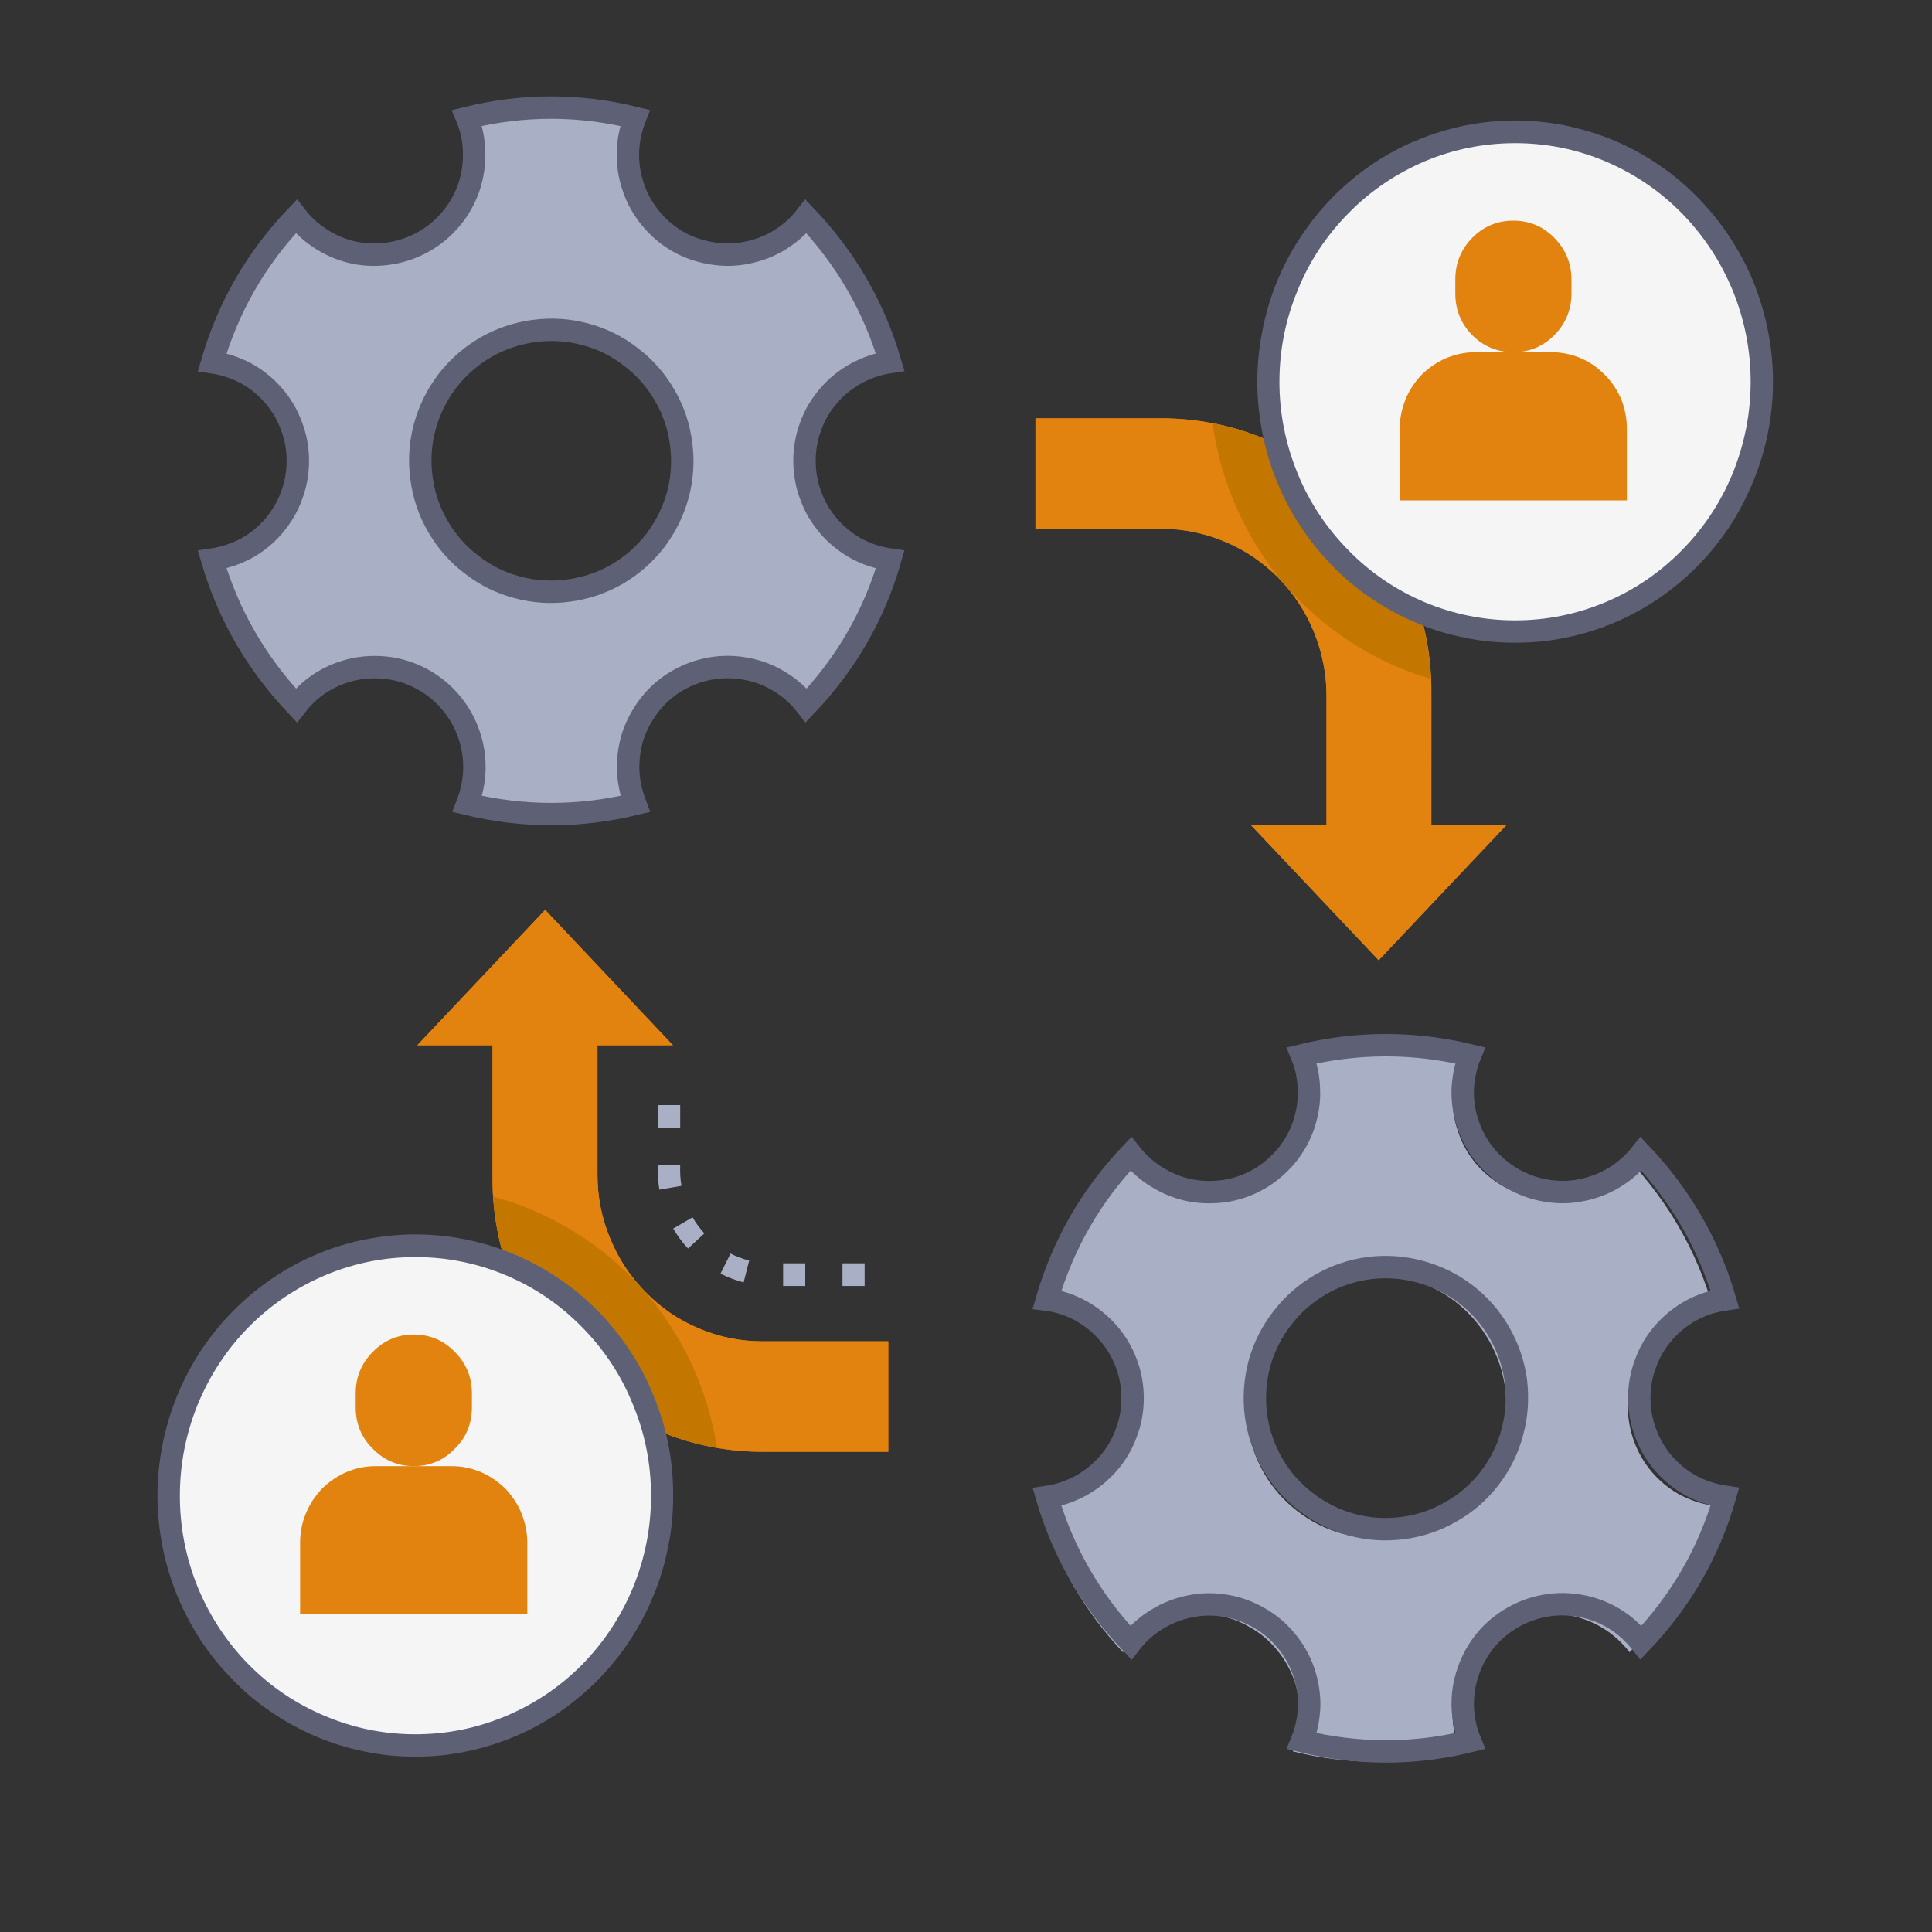<svg xmlns="http://www.w3.org/2000/svg" xmlns:xlink="http://www.w3.org/1999/xlink" width="40" zoomAndPan="magnify" viewBox="0 0 30 30" height="40" preserveAspectRatio="xMidYMid meet" version="1.0"><rect x="0" y="0" width="30" height="30" fill="#333333" stroke="none"/><defs><clipPath id="faecc13582"><path d="M 3 1.453 L 14 1.453 L 14 13 L 3 13 Z M 3 1.453 " clip-rule="nonzero"/></clipPath><clipPath id="8c1ada9e01"><path d="M 16 16 L 27 16 L 27 27.582 L 16 27.582 Z M 16 16 " clip-rule="nonzero"/></clipPath><clipPath id="d3e2dff9f3"><path d="M 2.133 1.453 L 19 1.453 L 19 18 L 2.133 18 Z M 2.133 1.453 " clip-rule="nonzero"/></clipPath><clipPath id="ea467b9b53"><path d="M 11 11 L 27.535 11 L 27.535 27.582 L 11 27.582 Z M 11 11 " clip-rule="nonzero"/></clipPath><clipPath id="cadd863da4"><path d="M 19 2 L 27.535 2 L 27.535 10 L 19 10 Z M 19 2 " clip-rule="nonzero"/></clipPath><clipPath id="3704cd8151"><path d="M 19 1.453 L 27.535 1.453 L 27.535 10 L 19 10 Z M 19 1.453 " clip-rule="nonzero"/></clipPath><clipPath id="05c7a6900c"><path d="M 2.133 19 L 11 19 L 11 27.582 L 2.133 27.582 Z M 2.133 19 " clip-rule="nonzero"/></clipPath></defs><g clip-path="url(#faecc13582)"><path fill="#a9afc4" d="M 12.406 7.199 C 12.406 7.012 12.438 6.828 12.504 6.652 C 12.566 6.477 12.66 6.32 12.781 6.18 C 12.902 6.035 13.047 5.922 13.207 5.832 C 13.371 5.742 13.543 5.684 13.727 5.656 C 13.477 4.793 13.043 4.035 12.43 3.383 C 12.316 3.531 12.18 3.652 12.023 3.75 C 11.867 3.848 11.695 3.914 11.516 3.949 C 11.332 3.988 11.148 3.988 10.969 3.957 C 10.785 3.926 10.613 3.867 10.453 3.773 C 10.293 3.68 10.152 3.559 10.035 3.414 C 9.918 3.27 9.828 3.109 9.77 2.934 C 9.707 2.754 9.68 2.57 9.684 2.383 C 9.688 2.195 9.727 2.016 9.793 1.844 C 8.93 1.629 8.066 1.629 7.203 1.844 C 7.273 2.016 7.309 2.195 7.312 2.383 C 7.316 2.57 7.289 2.754 7.23 2.93 C 7.168 3.109 7.082 3.27 6.961 3.414 C 6.844 3.559 6.707 3.676 6.547 3.77 C 6.387 3.863 6.215 3.926 6.031 3.957 C 5.852 3.988 5.668 3.988 5.484 3.953 C 5.305 3.918 5.133 3.848 4.977 3.75 C 4.82 3.652 4.684 3.531 4.57 3.383 C 3.953 4.035 3.523 4.793 3.273 5.66 C 3.457 5.688 3.629 5.742 3.793 5.832 C 3.957 5.922 4.098 6.039 4.219 6.18 C 4.34 6.32 4.434 6.48 4.496 6.656 C 4.562 6.832 4.594 7.012 4.594 7.199 C 4.594 7.387 4.562 7.57 4.496 7.746 C 4.434 7.922 4.34 8.078 4.219 8.223 C 4.098 8.363 3.957 8.48 3.793 8.57 C 3.629 8.656 3.457 8.715 3.273 8.742 C 3.523 9.605 3.957 10.363 4.57 11.02 C 4.684 10.871 4.82 10.746 4.977 10.648 C 5.137 10.551 5.305 10.484 5.488 10.449 C 5.668 10.414 5.852 10.414 6.031 10.441 C 6.215 10.473 6.387 10.535 6.547 10.629 C 6.707 10.723 6.848 10.844 6.965 10.988 C 7.082 11.133 7.172 11.293 7.23 11.469 C 7.293 11.648 7.32 11.828 7.316 12.016 C 7.312 12.203 7.273 12.383 7.207 12.559 C 8.07 12.77 8.934 12.77 9.797 12.559 C 9.73 12.383 9.691 12.203 9.688 12.016 C 9.684 11.828 9.711 11.645 9.77 11.469 C 9.832 11.293 9.922 11.133 10.039 10.984 C 10.156 10.84 10.293 10.723 10.453 10.629 C 10.617 10.535 10.785 10.473 10.969 10.441 C 11.152 10.41 11.336 10.414 11.516 10.449 C 11.699 10.484 11.867 10.551 12.023 10.648 C 12.184 10.746 12.32 10.871 12.434 11.02 C 13.047 10.367 13.48 9.609 13.727 8.742 C 13.543 8.715 13.371 8.66 13.207 8.57 C 13.047 8.48 12.902 8.363 12.781 8.223 C 12.66 8.078 12.566 7.922 12.504 7.746 C 12.438 7.57 12.406 7.387 12.406 7.199 Z M 6.754 8.223 C 6.617 7.988 6.535 7.734 6.5 7.465 C 6.465 7.195 6.48 6.934 6.551 6.668 C 6.621 6.406 6.738 6.168 6.898 5.953 C 7.062 5.738 7.262 5.562 7.492 5.426 C 7.723 5.293 7.973 5.207 8.238 5.172 C 8.504 5.137 8.766 5.152 9.023 5.223 C 9.285 5.293 9.52 5.41 9.73 5.578 C 9.945 5.742 10.117 5.941 10.25 6.176 C 10.387 6.41 10.469 6.664 10.504 6.934 C 10.539 7.203 10.523 7.469 10.453 7.73 C 10.383 7.992 10.266 8.23 10.105 8.445 C 9.941 8.66 9.742 8.836 9.512 8.973 C 9.281 9.105 9.031 9.191 8.766 9.227 C 8.5 9.262 8.238 9.246 7.98 9.176 C 7.719 9.105 7.484 8.988 7.273 8.82 C 7.059 8.656 6.887 8.457 6.754 8.223 Z M 6.754 8.223 " fill-opacity="1" fill-rule="nonzero"/></g><path fill="#e1830e" d="M 22.223 12.809 L 22.223 10.734 C 22.223 10.457 22.195 10.18 22.145 9.906 C 22.09 9.637 22.008 9.371 21.906 9.113 C 21.801 8.855 21.672 8.609 21.52 8.379 C 21.363 8.148 21.191 7.934 20.996 7.738 C 20.805 7.539 20.59 7.363 20.363 7.211 C 20.133 7.055 19.895 6.926 19.641 6.816 C 19.387 6.711 19.125 6.629 18.855 6.578 C 18.586 6.523 18.312 6.496 18.039 6.496 L 16.078 6.496 L 16.078 8.211 L 18.039 8.211 C 18.375 8.211 18.703 8.277 19.016 8.41 C 19.332 8.539 19.605 8.727 19.848 8.969 C 20.086 9.215 20.273 9.492 20.402 9.812 C 20.531 10.129 20.598 10.461 20.598 10.805 L 20.598 12.809 L 19.422 12.809 L 21.41 14.91 L 23.395 12.809 Z M 22.223 12.809 " fill-opacity="1" fill-rule="nonzero"/><g clip-path="url(#8c1ada9e01)"><path fill="#a9afc4" d="M 17.465 21.84 C 17.465 22.027 17.434 22.207 17.367 22.383 C 17.305 22.559 17.211 22.719 17.09 22.859 C 16.969 23 16.824 23.117 16.664 23.207 C 16.5 23.297 16.328 23.355 16.145 23.383 C 16.395 24.246 16.824 25.004 17.438 25.656 C 17.551 25.508 17.688 25.387 17.848 25.289 C 18.004 25.191 18.176 25.125 18.355 25.09 C 18.539 25.051 18.719 25.051 18.902 25.082 C 19.086 25.113 19.254 25.176 19.414 25.27 C 19.578 25.363 19.715 25.48 19.832 25.625 C 19.953 25.77 20.039 25.93 20.102 26.105 C 20.16 26.285 20.191 26.465 20.188 26.652 C 20.18 26.84 20.145 27.023 20.074 27.195 C 20.941 27.41 21.805 27.41 22.668 27.195 C 22.598 27.023 22.562 26.84 22.555 26.652 C 22.551 26.465 22.578 26.285 22.641 26.105 C 22.699 25.93 22.789 25.766 22.906 25.621 C 23.023 25.477 23.164 25.359 23.324 25.266 C 23.484 25.172 23.656 25.109 23.84 25.078 C 24.023 25.047 24.203 25.051 24.387 25.086 C 24.566 25.121 24.738 25.188 24.895 25.285 C 25.055 25.383 25.188 25.508 25.305 25.656 C 25.918 25.004 26.352 24.246 26.598 23.379 C 26.414 23.352 26.242 23.293 26.078 23.207 C 25.918 23.117 25.773 23 25.652 22.859 C 25.531 22.715 25.438 22.559 25.375 22.383 C 25.309 22.207 25.277 22.023 25.277 21.836 C 25.277 21.648 25.309 21.469 25.375 21.293 C 25.438 21.117 25.531 20.957 25.652 20.816 C 25.773 20.676 25.918 20.559 26.078 20.469 C 26.242 20.379 26.414 20.324 26.598 20.297 C 26.348 19.434 25.914 18.676 25.305 18.023 C 25.188 18.172 25.055 18.293 24.895 18.391 C 24.738 18.488 24.566 18.555 24.387 18.59 C 24.203 18.629 24.023 18.629 23.84 18.598 C 23.656 18.566 23.484 18.504 23.324 18.41 C 23.164 18.316 23.027 18.199 22.906 18.055 C 22.789 17.91 22.699 17.75 22.641 17.57 C 22.578 17.395 22.551 17.211 22.555 17.023 C 22.562 16.84 22.598 16.656 22.668 16.484 C 21.801 16.273 20.938 16.273 20.074 16.484 C 20.145 16.656 20.18 16.836 20.184 17.023 C 20.191 17.211 20.16 17.395 20.102 17.574 C 20.043 17.75 19.953 17.91 19.836 18.055 C 19.715 18.199 19.578 18.32 19.418 18.414 C 19.258 18.508 19.086 18.57 18.902 18.602 C 18.719 18.629 18.539 18.629 18.355 18.594 C 18.176 18.559 18.004 18.488 17.848 18.391 C 17.688 18.293 17.555 18.172 17.438 18.023 C 16.824 18.676 16.395 19.434 16.145 20.301 C 16.328 20.324 16.5 20.383 16.664 20.473 C 16.824 20.562 16.969 20.68 17.09 20.82 C 17.211 20.961 17.305 21.121 17.367 21.293 C 17.434 21.469 17.465 21.652 17.465 21.84 Z M 23.121 20.816 C 23.254 21.051 23.34 21.305 23.375 21.57 C 23.406 21.84 23.391 22.105 23.32 22.367 C 23.254 22.629 23.137 22.867 22.973 23.086 C 22.809 23.301 22.613 23.477 22.379 23.609 C 22.148 23.746 21.898 23.832 21.633 23.867 C 21.367 23.902 21.105 23.887 20.848 23.816 C 20.59 23.746 20.352 23.625 20.141 23.461 C 19.93 23.297 19.754 23.098 19.621 22.863 C 19.488 22.625 19.402 22.375 19.367 22.105 C 19.332 21.836 19.352 21.57 19.418 21.309 C 19.488 21.047 19.605 20.809 19.77 20.594 C 19.93 20.379 20.129 20.203 20.359 20.066 C 20.594 19.93 20.84 19.844 21.105 19.809 C 21.375 19.773 21.637 19.793 21.895 19.863 C 22.152 19.934 22.391 20.051 22.602 20.215 C 22.812 20.379 22.988 20.582 23.121 20.816 Z M 23.121 20.816 " fill-opacity="1" fill-rule="nonzero"/></g><g clip-path="url(#d3e2dff9f3)"><path stroke-linecap="butt" transform="matrix(0.058, 0, 0, 0.058, 0.245, -0.415)" fill="none" stroke-linejoin="miter" d="M 211.161 130.525 C 211.161 127.31 211.704 124.163 212.857 121.15 C 213.942 118.137 215.57 115.458 217.673 113.048 C 219.775 110.57 222.285 108.629 225.066 107.088 C 227.915 105.548 230.899 104.544 234.087 104.075 C 229.746 89.277 222.217 76.287 211.568 65.104 C 209.601 67.649 207.227 69.725 204.514 71.399 C 201.801 73.073 198.817 74.211 195.697 74.814 C 192.509 75.483 189.321 75.483 186.201 74.947 C 183.013 74.412 180.029 73.407 177.248 71.8 C 174.467 70.193 172.025 68.118 169.99 65.64 C 167.955 63.162 166.395 60.417 165.378 57.404 C 164.293 54.324 163.818 51.177 163.886 47.962 C 163.954 44.748 164.632 41.668 165.785 38.722 C 150.795 35.039 135.805 35.039 120.815 38.722 C 122.036 41.668 122.647 44.748 122.715 47.962 C 122.782 51.177 122.308 54.324 121.29 57.337 C 120.205 60.417 118.713 63.162 116.61 65.64 C 114.575 68.118 112.201 70.126 109.42 71.733 C 106.64 73.34 103.655 74.412 100.467 74.947 C 97.347 75.483 94.159 75.483 90.971 74.881 C 87.851 74.278 84.867 73.073 82.154 71.399 C 79.441 69.725 77.067 67.649 75.1 65.104 C 64.383 76.287 56.922 89.277 52.581 104.142 C 55.769 104.611 58.754 105.548 61.602 107.088 C 64.451 108.629 66.893 110.637 68.995 113.048 C 71.098 115.458 72.726 118.204 73.811 121.217 C 74.964 124.23 75.507 127.31 75.507 130.525 C 75.507 133.739 74.964 136.886 73.811 139.899 C 72.726 142.912 71.098 145.591 68.995 148.068 C 66.893 150.479 64.451 152.488 61.602 154.028 C 58.754 155.501 55.769 156.505 52.581 156.974 C 56.922 171.772 64.451 184.762 75.1 196.012 C 77.067 193.467 79.441 191.325 82.154 189.651 C 84.935 187.977 87.851 186.838 91.039 186.236 C 94.159 185.633 97.347 185.633 100.467 186.102 C 103.655 186.637 106.64 187.709 109.42 189.316 C 112.201 190.923 114.643 192.999 116.678 195.476 C 118.713 197.954 120.273 200.699 121.29 203.712 C 122.375 206.792 122.85 209.873 122.782 213.087 C 122.715 216.301 122.036 219.381 120.883 222.394 C 135.873 226.01 150.863 226.01 165.853 222.394 C 164.7 219.381 164.021 216.301 163.954 213.087 C 163.886 209.873 164.361 206.725 165.378 203.712 C 166.463 200.699 168.023 197.954 170.058 195.409 C 172.093 192.932 174.467 190.923 177.248 189.316 C 180.096 187.709 183.013 186.637 186.201 186.102 C 189.389 185.566 192.577 185.633 195.697 186.236 C 198.885 186.838 201.801 187.977 204.514 189.651 C 207.295 191.325 209.669 193.467 211.636 196.012 C 222.285 184.829 229.814 171.839 234.087 156.974 C 230.899 156.505 227.915 155.568 225.066 154.028 C 222.285 152.488 219.775 150.479 217.673 148.068 C 215.57 145.591 213.942 142.912 212.857 139.899 C 211.704 136.886 211.161 133.739 211.161 130.525 Z M 113.015 148.068 C 110.641 144.051 109.217 139.698 108.607 135.078 C 107.996 130.458 108.267 125.971 109.488 121.418 C 110.709 116.932 112.744 112.847 115.525 109.164 C 118.374 105.481 121.833 102.468 125.835 100.125 C 129.836 97.848 134.177 96.375 138.79 95.772 C 143.402 95.17 147.946 95.437 152.423 96.643 C 156.967 97.848 161.037 99.857 164.7 102.736 C 168.43 105.548 171.415 108.963 173.721 112.981 C 176.095 116.999 177.519 121.351 178.129 125.971 C 178.74 130.592 178.469 135.145 177.248 139.631 C 176.027 144.118 173.992 148.202 171.211 151.885 C 168.362 155.568 164.903 158.581 160.901 160.925 C 156.9 163.201 152.559 164.674 147.946 165.277 C 143.334 165.88 138.79 165.612 134.313 164.407 C 129.769 163.201 125.699 161.192 122.036 158.313 C 118.306 155.501 115.321 152.086 113.015 148.068 Z M 113.015 148.068 " stroke="#5e6175" stroke-width="6" stroke-opacity="1" stroke-miterlimit="10"/></g><g clip-path="url(#ea467b9b53)"><path stroke-linecap="butt" transform="matrix(0.058, 0, 0, 0.058, 0.245, -0.415)" fill="none" stroke-linejoin="miter" d="M 298.998 381.492 C 298.998 384.706 298.455 387.786 297.302 390.8 C 296.217 393.813 294.589 396.558 292.486 398.969 C 290.384 401.379 287.874 403.388 285.093 404.928 C 282.244 406.468 279.26 407.473 276.072 407.941 C 280.413 422.74 287.874 435.73 298.523 446.912 C 300.49 444.368 302.864 442.292 305.645 440.618 C 308.358 438.944 311.342 437.806 314.462 437.203 C 317.65 436.533 320.77 436.533 323.958 437.069 C 327.146 437.605 330.063 438.676 332.843 440.283 C 335.692 441.89 338.066 443.899 340.101 446.377 C 342.204 448.854 343.696 451.6 344.781 454.613 C 345.798 457.693 346.341 460.773 346.273 463.987 C 346.138 467.201 345.527 470.348 344.306 473.295 C 359.364 476.977 374.354 476.977 389.344 473.295 C 388.123 470.348 387.512 467.201 387.377 463.987 C 387.309 460.773 387.784 457.693 388.869 454.613 C 389.886 451.6 391.446 448.787 393.481 446.31 C 395.516 443.832 397.958 441.823 400.739 440.216 C 403.519 438.609 406.504 437.538 409.692 437.002 C 412.88 436.466 416 436.533 419.188 437.136 C 422.308 437.739 425.292 438.877 428.005 440.551 C 430.786 442.225 433.092 444.368 435.127 446.912 C 445.776 435.73 453.305 422.74 457.578 407.874 C 454.39 407.406 451.405 406.401 448.557 404.928 C 445.776 403.388 443.266 401.379 441.164 398.969 C 439.061 396.491 437.433 393.813 436.348 390.8 C 435.195 387.786 434.652 384.639 434.652 381.425 C 434.652 378.211 435.195 375.131 436.348 372.118 C 437.433 369.104 439.061 366.359 441.164 363.948 C 443.266 361.538 445.776 359.529 448.557 357.989 C 451.405 356.449 454.39 355.511 457.578 355.043 C 453.237 340.244 445.708 327.254 435.127 316.072 C 433.092 318.616 430.786 320.692 428.005 322.366 C 425.292 324.04 422.308 325.178 419.188 325.781 C 416 326.451 412.88 326.451 409.692 325.915 C 406.504 325.379 403.519 324.308 400.739 322.701 C 397.958 321.094 395.584 319.085 393.481 316.607 C 391.446 314.13 389.886 311.385 388.869 308.304 C 387.784 305.291 387.309 302.144 387.377 298.93 C 387.512 295.783 388.123 292.636 389.344 289.689 C 374.286 286.073 359.296 286.073 344.306 289.689 C 345.527 292.636 346.138 295.716 346.205 298.93 C 346.341 302.144 345.798 305.291 344.781 308.371 C 343.764 311.385 342.204 314.13 340.169 316.607 C 338.066 319.085 335.692 321.161 332.911 322.768 C 330.13 324.375 327.146 325.446 323.958 325.982 C 320.77 326.451 317.65 326.451 314.462 325.848 C 311.342 325.245 308.358 324.04 305.645 322.366 C 302.864 320.692 300.558 318.616 298.523 316.072 C 287.874 327.254 280.413 340.244 276.072 355.11 C 279.26 355.511 282.244 356.516 285.093 358.056 C 287.874 359.596 290.384 361.605 292.486 364.015 C 294.589 366.426 296.217 369.171 297.302 372.118 C 298.455 375.131 298.998 378.278 298.998 381.492 Z M 397.212 363.948 C 399.518 367.966 401.01 372.318 401.62 376.872 C 402.163 381.492 401.892 386.045 400.671 390.532 C 399.518 395.018 397.483 399.103 394.634 402.852 C 391.785 406.535 388.394 409.548 384.324 411.825 C 380.323 414.169 375.982 415.642 371.369 416.244 C 366.757 416.847 362.213 416.579 357.736 415.374 C 353.259 414.169 349.122 412.093 345.459 409.281 C 341.797 406.468 338.744 403.053 336.438 399.036 C 334.132 394.951 332.64 390.666 332.03 386.045 C 331.419 381.425 331.758 376.872 332.911 372.385 C 334.132 367.899 336.167 363.814 339.016 360.132 C 341.797 356.449 345.256 353.436 349.258 351.092 C 353.327 348.748 357.6 347.275 362.213 346.673 C 366.893 346.07 371.437 346.405 375.914 347.61 C 380.39 348.815 384.528 350.824 388.19 353.637 C 391.853 356.449 394.905 359.931 397.212 363.948 Z M 397.212 363.948 " stroke="#5e6175" stroke-width="6" stroke-opacity="1" stroke-miterlimit="10"/></g><path fill="#e1830e" d="M 7.648 16.23 L 7.648 18.305 C 7.648 18.582 7.676 18.855 7.73 19.129 C 7.781 19.402 7.863 19.668 7.969 19.926 C 8.074 20.184 8.203 20.426 8.355 20.66 C 8.508 20.891 8.68 21.105 8.875 21.301 C 9.07 21.496 9.281 21.672 9.508 21.828 C 9.738 21.984 9.98 22.113 10.234 22.219 C 10.488 22.328 10.75 22.406 11.02 22.461 C 11.289 22.516 11.559 22.543 11.836 22.543 L 13.793 22.543 L 13.793 20.828 L 11.836 20.828 C 11.496 20.828 11.168 20.762 10.855 20.629 C 10.543 20.5 10.266 20.312 10.027 20.066 C 9.785 19.824 9.602 19.543 9.473 19.227 C 9.34 18.91 9.277 18.578 9.277 18.234 L 9.277 16.23 L 10.449 16.23 L 8.465 14.129 L 6.48 16.23 Z M 7.648 16.23 " fill-opacity="1" fill-rule="nonzero"/><path fill="#e1830e" d="M 23.391 12.809 L 21.406 14.91 L 19.422 12.809 L 20.598 12.809 L 20.598 10.805 C 20.598 10.461 20.531 10.129 20.402 9.812 C 20.273 9.492 20.086 9.215 19.848 8.969 C 19.605 8.727 19.328 8.539 19.016 8.41 C 18.703 8.277 18.375 8.211 18.035 8.211 L 16.082 8.211 L 16.082 6.496 L 18.039 6.496 C 18.578 6.496 19.098 6.598 19.598 6.801 C 20.098 7.004 20.543 7.293 20.934 7.668 C 21.32 8.047 21.629 8.484 21.852 8.98 C 22.074 9.477 22.199 9.996 22.223 10.543 C 22.23 10.688 22.227 10.547 22.227 12.809 Z M 23.391 12.809 " fill-opacity="1" fill-rule="nonzero"/><path fill="#e1830e" d="M 13.793 20.828 L 13.793 22.543 L 11.836 22.543 C 11.305 22.543 10.789 22.445 10.297 22.246 C 9.801 22.051 9.359 21.766 8.973 21.398 C 8.586 21.031 8.277 20.602 8.051 20.117 C 7.824 19.629 7.691 19.117 7.656 18.582 C 7.645 18.391 7.648 18.43 7.648 16.23 L 6.48 16.23 L 8.465 14.129 L 10.449 16.23 L 9.277 16.23 L 9.277 18.234 C 9.277 18.578 9.34 18.91 9.473 19.227 C 9.602 19.543 9.785 19.824 10.027 20.066 C 10.266 20.312 10.543 20.5 10.855 20.629 C 11.168 20.762 11.496 20.828 11.836 20.828 Z M 13.793 20.828 " fill-opacity="1" fill-rule="nonzero"/><path fill="#c37700" d="M 22.219 10.543 C 21.777 10.414 21.363 10.223 20.977 9.973 C 20.586 9.719 20.242 9.418 19.941 9.066 C 19.641 8.715 19.398 8.324 19.207 7.898 C 19.02 7.477 18.891 7.031 18.828 6.57 C 19.289 6.66 19.727 6.824 20.133 7.062 C 20.539 7.301 20.895 7.602 21.203 7.961 C 21.512 8.32 21.75 8.723 21.926 9.164 C 22.098 9.609 22.195 10.066 22.219 10.543 Z M 22.219 10.543 " fill-opacity="1" fill-rule="nonzero"/><g clip-path="url(#cadd863da4)"><path fill="#f5f5f5" d="M 27.355 5.926 C 27.355 6.184 27.332 6.434 27.285 6.684 C 27.234 6.934 27.16 7.176 27.066 7.41 C 26.969 7.648 26.852 7.871 26.711 8.082 C 26.57 8.293 26.414 8.492 26.234 8.672 C 26.059 8.852 25.863 9.012 25.656 9.152 C 25.445 9.293 25.227 9.414 24.992 9.512 C 24.762 9.609 24.52 9.684 24.273 9.734 C 24.027 9.781 23.777 9.809 23.527 9.809 C 23.273 9.809 23.027 9.781 22.777 9.734 C 22.531 9.684 22.293 9.609 22.062 9.512 C 21.828 9.414 21.609 9.293 21.398 9.152 C 21.188 9.012 20.996 8.852 20.816 8.672 C 20.641 8.492 20.48 8.293 20.34 8.082 C 20.203 7.871 20.082 7.648 19.988 7.41 C 19.891 7.176 19.82 6.934 19.77 6.684 C 19.719 6.434 19.695 6.184 19.695 5.926 C 19.695 5.672 19.719 5.422 19.77 5.172 C 19.82 4.922 19.891 4.68 19.988 4.441 C 20.082 4.207 20.203 3.984 20.34 3.773 C 20.48 3.559 20.641 3.363 20.816 3.184 C 20.996 3.004 21.188 2.844 21.398 2.699 C 21.609 2.559 21.828 2.441 22.062 2.344 C 22.293 2.246 22.531 2.172 22.777 2.121 C 23.027 2.07 23.273 2.047 23.527 2.047 C 23.777 2.047 24.027 2.07 24.273 2.121 C 24.52 2.172 24.762 2.246 24.992 2.344 C 25.227 2.441 25.445 2.559 25.656 2.699 C 25.863 2.844 26.059 3.004 26.234 3.184 C 26.414 3.363 26.57 3.559 26.711 3.773 C 26.852 3.984 26.969 4.207 27.066 4.441 C 27.16 4.68 27.234 4.922 27.285 5.172 C 27.332 5.422 27.355 5.672 27.355 5.926 Z M 27.355 5.926 " fill-opacity="1" fill-rule="nonzero"/></g><g clip-path="url(#3704cd8151)"><path fill="#5e6175" d="M 23.527 9.98 C 23.262 9.98 23.004 9.957 22.746 9.902 C 22.488 9.852 22.238 9.777 21.996 9.672 C 21.75 9.57 21.52 9.445 21.301 9.297 C 21.082 9.152 20.883 8.984 20.695 8.793 C 20.512 8.605 20.344 8.402 20.199 8.18 C 20.051 7.957 19.93 7.727 19.828 7.48 C 19.727 7.234 19.652 6.98 19.602 6.719 C 19.551 6.457 19.523 6.195 19.523 5.926 C 19.523 5.66 19.551 5.398 19.602 5.137 C 19.652 4.875 19.727 4.621 19.828 4.375 C 19.93 4.129 20.051 3.895 20.199 3.676 C 20.344 3.453 20.512 3.25 20.695 3.059 C 20.883 2.871 21.082 2.703 21.301 2.555 C 21.52 2.406 21.75 2.281 21.996 2.18 C 22.238 2.078 22.488 2.004 22.746 1.949 C 23.004 1.898 23.262 1.871 23.527 1.871 C 23.789 1.871 24.051 1.898 24.309 1.949 C 24.566 2.004 24.816 2.078 25.059 2.18 C 25.301 2.281 25.531 2.406 25.75 2.555 C 25.969 2.703 26.172 2.871 26.355 3.059 C 26.543 3.25 26.707 3.453 26.855 3.676 C 27 3.895 27.125 4.129 27.227 4.375 C 27.324 4.621 27.402 4.875 27.453 5.137 C 27.504 5.398 27.531 5.66 27.531 5.926 C 27.531 6.195 27.504 6.457 27.453 6.719 C 27.402 6.98 27.324 7.23 27.223 7.477 C 27.121 7.723 27 7.957 26.855 8.18 C 26.707 8.398 26.543 8.605 26.355 8.793 C 26.172 8.98 25.969 9.148 25.75 9.297 C 25.531 9.445 25.301 9.57 25.059 9.672 C 24.816 9.773 24.566 9.852 24.309 9.902 C 24.051 9.957 23.789 9.98 23.527 9.98 Z M 23.527 2.223 C 23.043 2.223 22.574 2.316 22.125 2.504 C 21.68 2.695 21.281 2.961 20.941 3.309 C 20.598 3.656 20.332 4.055 20.148 4.512 C 19.961 4.965 19.867 5.438 19.867 5.93 C 19.867 6.418 19.961 6.891 20.148 7.348 C 20.332 7.801 20.598 8.199 20.941 8.547 C 21.281 8.895 21.68 9.164 22.125 9.352 C 22.574 9.539 23.043 9.633 23.527 9.633 C 24.012 9.633 24.477 9.539 24.926 9.352 C 25.375 9.164 25.77 8.895 26.113 8.547 C 26.457 8.199 26.719 7.801 26.906 7.348 C 27.09 6.891 27.184 6.418 27.184 5.93 C 27.184 5.438 27.09 4.965 26.906 4.512 C 26.719 4.059 26.453 3.656 26.113 3.309 C 25.77 2.961 25.375 2.695 24.926 2.504 C 24.477 2.316 24.012 2.223 23.527 2.223 Z M 23.527 2.223 " fill-opacity="1" fill-rule="nonzero"/></g><path fill="#e1830e" d="M 24.402 4.555 L 24.402 4.344 C 24.402 4.09 24.312 3.875 24.137 3.695 C 23.961 3.516 23.75 3.426 23.5 3.426 C 23.25 3.426 23.035 3.516 22.859 3.695 C 22.684 3.875 22.598 4.09 22.598 4.344 L 22.598 4.555 C 22.598 4.809 22.684 5.023 22.859 5.203 C 23.035 5.379 23.25 5.469 23.5 5.469 C 23.75 5.469 23.961 5.379 24.137 5.203 C 24.312 5.023 24.402 4.809 24.402 4.555 Z M 24.402 4.555 " fill-opacity="1" fill-rule="nonzero"/><path fill="#e1830e" d="M 24.09 5.469 L 22.91 5.469 C 22.754 5.469 22.605 5.5 22.461 5.559 C 22.316 5.621 22.191 5.707 22.078 5.816 C 21.969 5.93 21.883 6.059 21.824 6.203 C 21.766 6.352 21.734 6.504 21.734 6.66 L 21.734 7.77 L 25.262 7.77 L 25.262 6.66 C 25.262 6.504 25.234 6.352 25.176 6.203 C 25.113 6.059 25.031 5.93 24.918 5.82 C 24.809 5.707 24.684 5.621 24.539 5.559 C 24.395 5.5 24.242 5.469 24.09 5.469 Z M 24.09 5.469 " fill-opacity="1" fill-rule="nonzero"/><path fill="#c37700" d="M 11.133 22.484 C 10.672 22.402 10.23 22.25 9.82 22.02 C 9.406 21.789 9.043 21.496 8.727 21.145 C 8.41 20.789 8.164 20.395 7.98 19.953 C 7.797 19.516 7.688 19.059 7.66 18.582 C 8.105 18.703 8.523 18.883 8.914 19.125 C 9.309 19.367 9.66 19.664 9.969 20.008 C 10.277 20.355 10.531 20.738 10.73 21.16 C 10.926 21.582 11.062 22.023 11.133 22.484 Z M 11.133 22.484 " fill-opacity="1" fill-rule="nonzero"/><g clip-path="url(#05c7a6900c)"><path fill="#f5f5f5" d="M 10.281 23.223 C 10.281 23.48 10.258 23.73 10.207 23.98 C 10.16 24.23 10.086 24.473 9.988 24.707 C 9.895 24.945 9.773 25.168 9.637 25.379 C 9.496 25.59 9.336 25.789 9.16 25.969 C 8.98 26.148 8.789 26.309 8.578 26.449 C 8.371 26.59 8.148 26.711 7.918 26.809 C 7.684 26.906 7.445 26.98 7.199 27.031 C 6.953 27.078 6.703 27.105 6.449 27.105 C 6.199 27.105 5.949 27.078 5.703 27.031 C 5.457 26.98 5.219 26.906 4.984 26.809 C 4.754 26.711 4.531 26.59 4.324 26.449 C 4.113 26.309 3.922 26.148 3.742 25.969 C 3.562 25.789 3.406 25.59 3.266 25.379 C 3.125 25.168 3.008 24.945 2.91 24.707 C 2.816 24.473 2.742 24.23 2.695 23.98 C 2.645 23.73 2.621 23.48 2.621 23.223 C 2.621 22.969 2.645 22.719 2.695 22.469 C 2.742 22.219 2.816 21.977 2.91 21.738 C 3.008 21.504 3.125 21.281 3.266 21.07 C 3.406 20.855 3.562 20.66 3.742 20.48 C 3.922 20.301 4.113 20.141 4.324 19.996 C 4.531 19.855 4.754 19.738 4.984 19.641 C 5.219 19.543 5.457 19.469 5.703 19.418 C 5.949 19.367 6.199 19.344 6.449 19.344 C 6.703 19.344 6.953 19.367 7.199 19.418 C 7.445 19.469 7.684 19.543 7.918 19.641 C 8.148 19.738 8.371 19.855 8.578 19.996 C 8.789 20.141 8.98 20.301 9.16 20.48 C 9.336 20.66 9.496 20.855 9.637 21.07 C 9.773 21.281 9.895 21.504 9.988 21.738 C 10.086 21.977 10.16 22.219 10.207 22.469 C 10.258 22.719 10.281 22.969 10.281 23.223 Z M 10.281 23.223 " fill-opacity="1" fill-rule="nonzero"/><path fill="#5e6175" d="M 6.449 27.277 C 6.188 27.277 5.926 27.254 5.668 27.199 C 5.41 27.148 5.16 27.07 4.918 26.969 C 4.676 26.867 4.445 26.742 4.227 26.594 C 4.008 26.449 3.805 26.281 3.621 26.09 C 3.434 25.902 3.27 25.699 3.121 25.477 C 2.977 25.254 2.852 25.02 2.75 24.773 C 2.652 24.531 2.574 24.277 2.523 24.016 C 2.473 23.754 2.445 23.488 2.445 23.223 C 2.445 22.957 2.473 22.691 2.523 22.434 C 2.574 22.172 2.652 21.918 2.75 21.672 C 2.852 21.426 2.977 21.191 3.121 20.969 C 3.27 20.75 3.434 20.543 3.621 20.355 C 3.805 20.168 4.008 20 4.227 19.852 C 4.445 19.703 4.676 19.578 4.918 19.477 C 5.16 19.375 5.41 19.297 5.672 19.246 C 5.93 19.195 6.188 19.168 6.449 19.168 C 6.715 19.168 6.973 19.195 7.23 19.246 C 7.488 19.297 7.742 19.375 7.984 19.477 C 8.227 19.578 8.457 19.703 8.676 19.852 C 8.895 20 9.098 20.168 9.281 20.355 C 9.469 20.543 9.633 20.75 9.781 20.973 C 9.926 21.191 10.051 21.426 10.148 21.672 C 10.25 21.918 10.328 22.172 10.379 22.434 C 10.43 22.695 10.453 22.957 10.453 23.223 C 10.453 23.492 10.43 23.754 10.375 24.016 C 10.324 24.277 10.25 24.531 10.148 24.773 C 10.047 25.02 9.926 25.254 9.777 25.477 C 9.633 25.695 9.465 25.902 9.281 26.09 C 9.094 26.277 8.891 26.445 8.676 26.594 C 8.457 26.742 8.227 26.867 7.98 26.969 C 7.738 27.07 7.488 27.148 7.23 27.199 C 6.973 27.254 6.715 27.277 6.449 27.277 Z M 6.449 19.52 C 5.965 19.52 5.5 19.613 5.051 19.801 C 4.602 19.992 4.207 20.258 3.863 20.605 C 3.52 20.953 3.258 21.355 3.07 21.809 C 2.887 22.262 2.793 22.734 2.793 23.227 C 2.793 23.719 2.887 24.191 3.07 24.645 C 3.258 25.098 3.52 25.5 3.863 25.848 C 4.207 26.195 4.602 26.461 5.051 26.648 C 5.5 26.836 5.965 26.93 6.449 26.93 C 6.938 26.93 7.402 26.836 7.852 26.648 C 8.297 26.461 8.695 26.195 9.039 25.848 C 9.379 25.5 9.645 25.098 9.832 24.645 C 10.016 24.191 10.109 23.719 10.109 23.227 C 10.109 22.734 10.016 22.262 9.828 21.809 C 9.645 21.355 9.379 20.953 9.035 20.605 C 8.695 20.258 8.297 19.988 7.852 19.801 C 7.402 19.613 6.938 19.52 6.449 19.52 Z M 6.449 19.52 " fill-opacity="1" fill-rule="nonzero"/></g><path fill="#e1830e" d="M 7.328 21.852 L 7.328 21.641 C 7.328 21.387 7.242 21.172 7.062 20.992 C 6.887 20.812 6.676 20.723 6.426 20.723 C 6.176 20.723 5.965 20.812 5.789 20.992 C 5.609 21.172 5.523 21.387 5.523 21.641 L 5.523 21.852 C 5.523 22.102 5.609 22.32 5.789 22.496 C 5.965 22.676 6.176 22.766 6.426 22.766 C 6.676 22.766 6.887 22.676 7.062 22.496 C 7.242 22.32 7.328 22.102 7.328 21.852 Z M 7.328 21.852 " fill-opacity="1" fill-rule="nonzero"/><path fill="#e1830e" d="M 7.012 22.766 L 5.836 22.766 C 5.68 22.766 5.527 22.797 5.387 22.855 C 5.242 22.918 5.113 23.004 5.004 23.113 C 4.895 23.227 4.809 23.355 4.75 23.5 C 4.688 23.648 4.66 23.797 4.66 23.957 L 4.66 25.066 L 8.188 25.066 L 8.188 23.957 C 8.188 23.797 8.156 23.648 8.098 23.5 C 8.039 23.355 7.953 23.227 7.844 23.113 C 7.734 23.004 7.605 22.918 7.461 22.855 C 7.316 22.797 7.168 22.766 7.012 22.766 Z M 7.012 22.766 " fill-opacity="1" fill-rule="nonzero"/><path fill="#a9afc4" d="M 13.426 19.969 L 13.082 19.969 L 13.082 19.617 L 13.426 19.617 Z M 12.504 19.969 L 12.16 19.969 L 12.16 19.617 L 12.504 19.617 Z M 11.547 19.914 C 11.422 19.879 11.301 19.836 11.188 19.777 L 11.344 19.465 C 11.434 19.512 11.531 19.547 11.633 19.574 Z M 10.684 19.387 C 10.594 19.293 10.52 19.188 10.453 19.078 L 10.754 18.902 C 10.805 18.992 10.867 19.074 10.938 19.152 Z M 10.238 18.473 C 10.219 18.348 10.211 18.219 10.215 18.094 L 10.562 18.094 C 10.559 18.203 10.562 18.309 10.582 18.414 Z M 10.562 17.512 L 10.215 17.512 L 10.215 17.16 L 10.562 17.16 Z M 10.562 17.512 " fill-opacity="1" fill-rule="nonzero"/></svg>